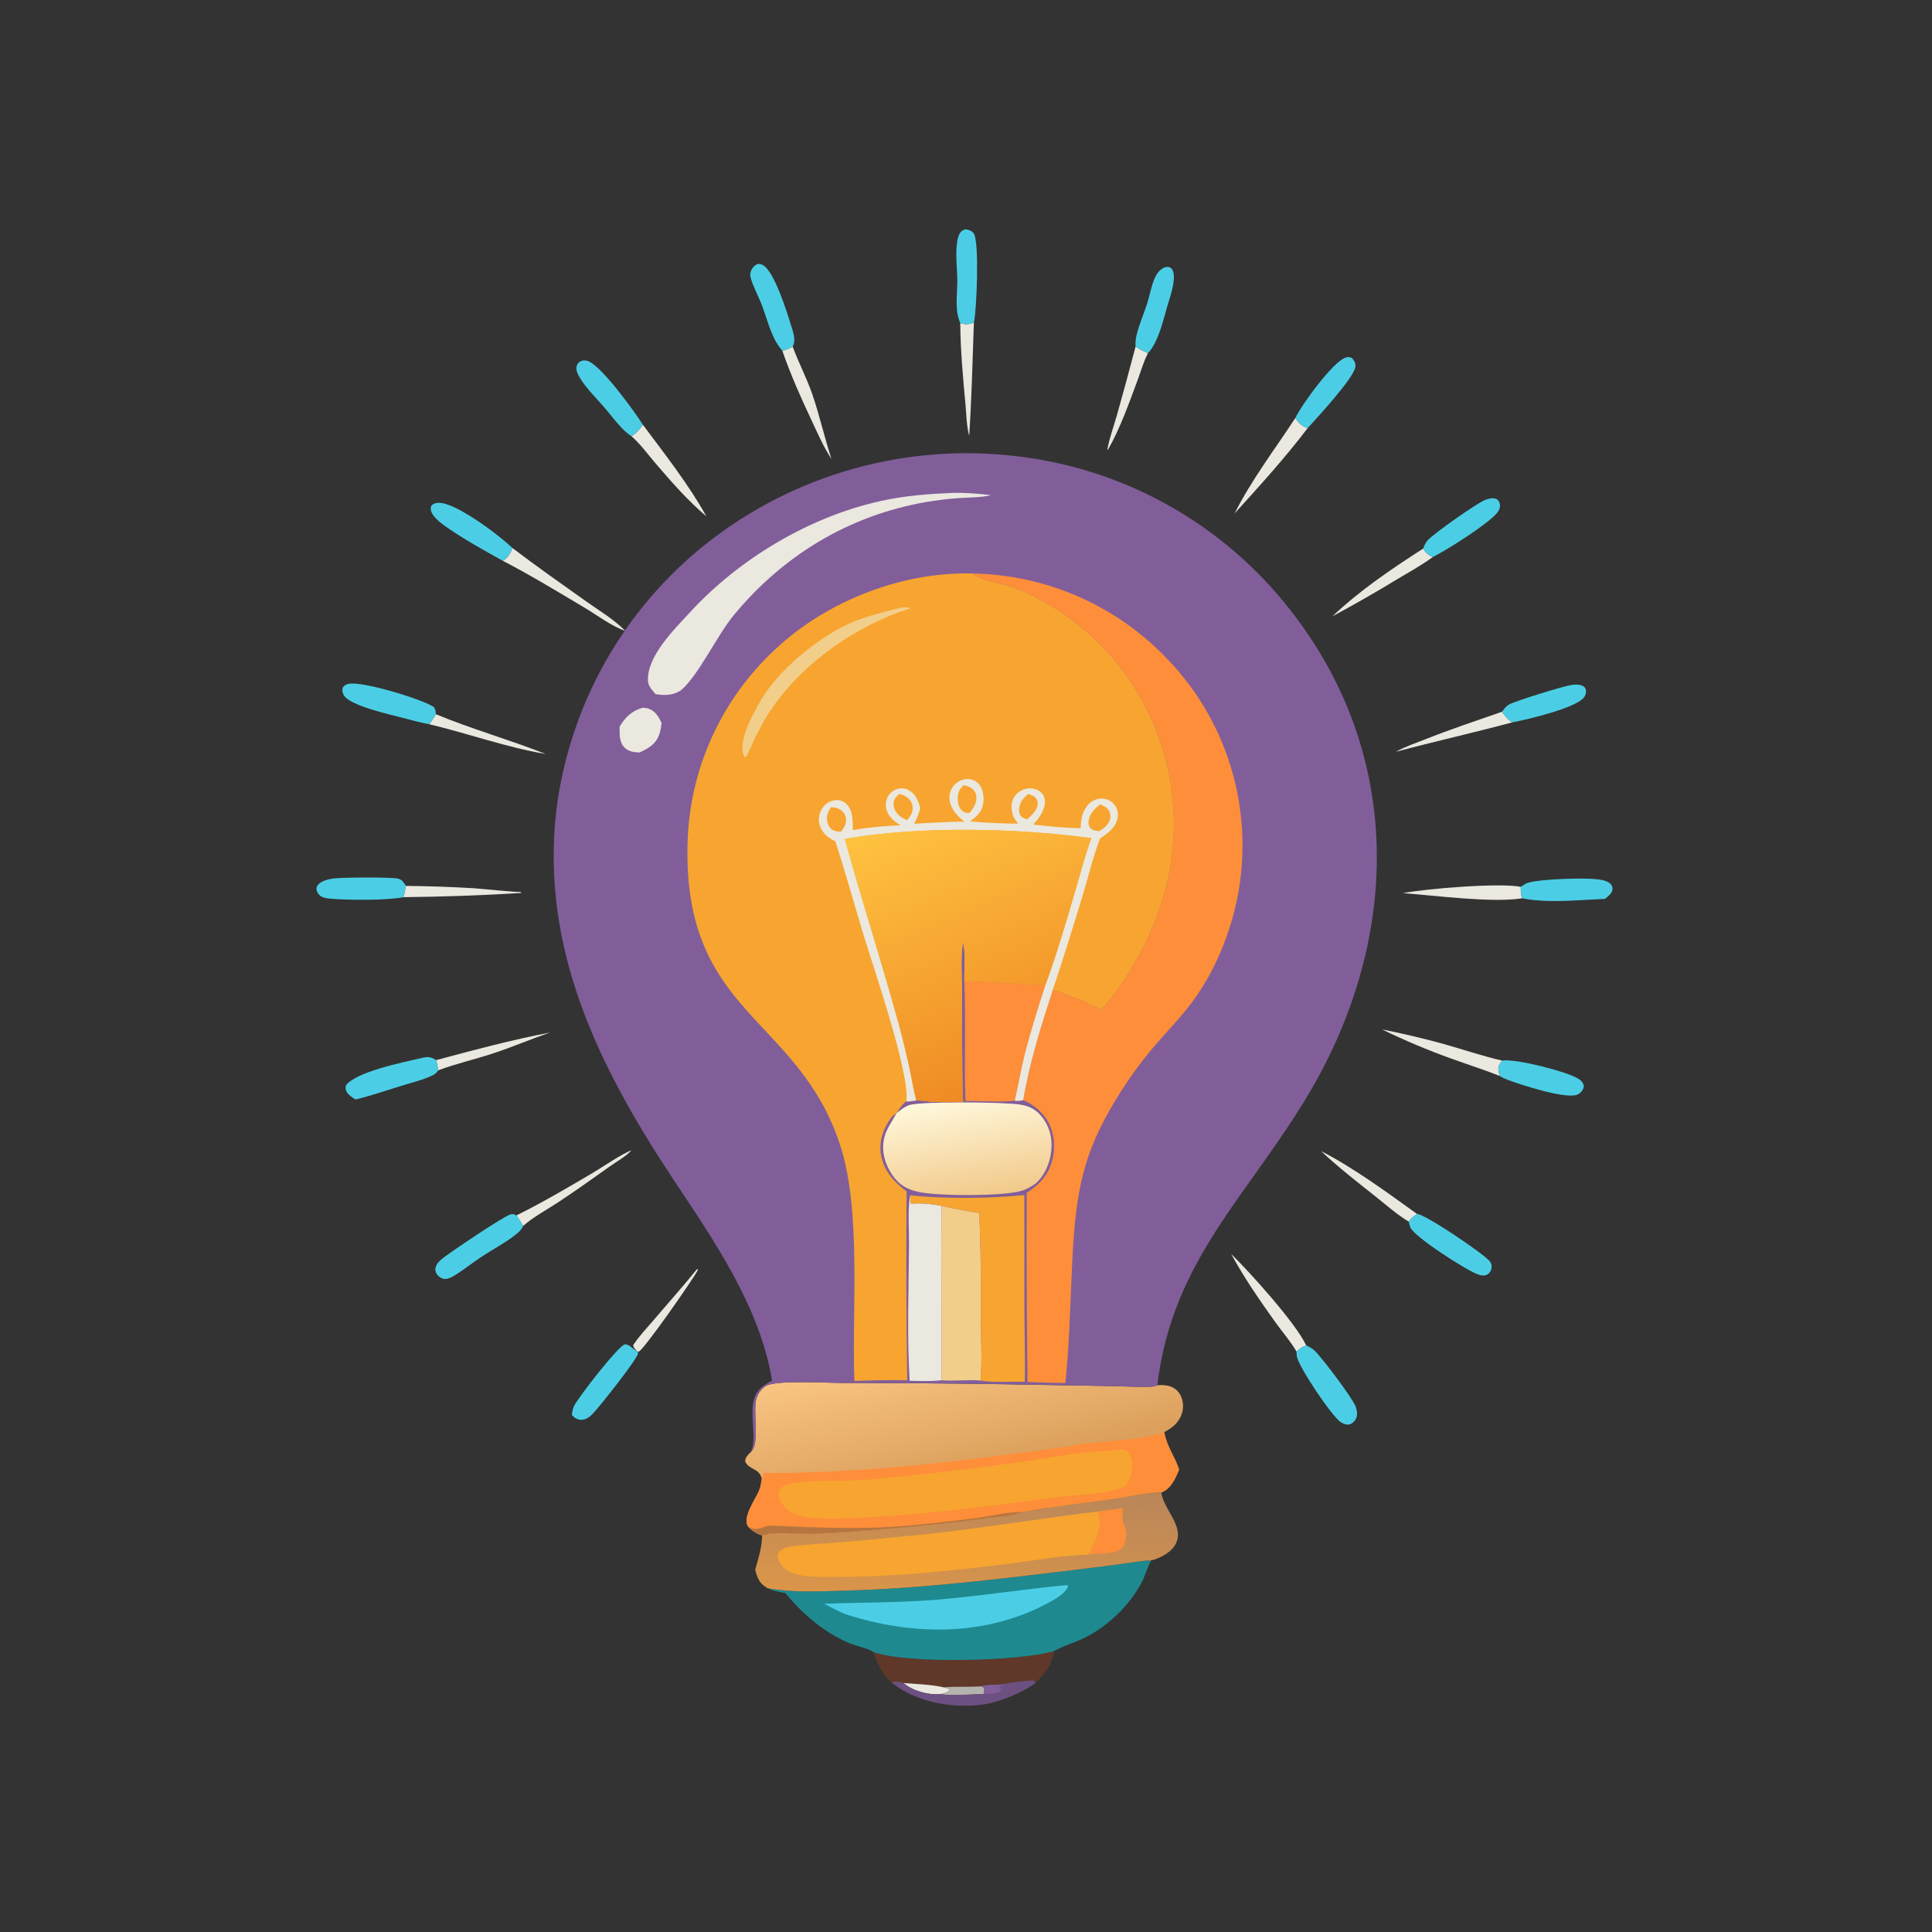 <?xml version="1.0" encoding="UTF-8"?> <svg xmlns="http://www.w3.org/2000/svg" xmlns:xlink="http://www.w3.org/1999/xlink" width="1024" height="1024"><rect width="100%" height="100%" fill="#333333" stroke="none"/><path fill="#EAE8DF" d="M369.437 672.662L369.972 672.97C367.688 677.644 341.523 715.006 338.673 716.295C338.306 716.461 338.21 716.41 337.831 716.384C336.944 715.334 335.757 714.397 335.582 713.021C338.601 708.289 342.719 704.053 346.356 699.776C354.032 690.748 361.972 681.859 369.437 672.662Z"></path><path fill="#EAE8DF" d="M230.984 378.533C249.996 386.438 270.04 392.039 289.225 399.634C268.377 396.121 247.983 388.724 227.447 383.835C228.893 382.182 229.919 380.439 230.984 378.533Z"></path><path fill="#EAE8DF" d="M231.227 561.873C251.246 556.469 271.156 551.185 291.531 547.251C281.501 550.706 271.699 554.899 261.621 558.226C251.931 561.425 241.806 563.731 232.27 567.286C231.884 565.492 231.572 563.676 231.227 561.873Z"></path><path fill="#EAE8DF" d="M273.668 644.235C287.622 637.275 300.921 629.495 314.336 621.554C319.255 618.642 329.895 611.332 334.673 609.727C331.615 613.07 326.65 615.764 322.941 618.41C314.046 624.754 305.185 631.064 296.066 637.086C289.898 641.159 282.745 644.95 277.228 649.801C276.21 647.772 275.038 646.042 273.668 644.235Z"></path><path fill="#EAE8DF" d="M215.13 469.547C227.055 469.654 239.181 470.065 251.085 470.782C254.783 471.004 274.303 473.049 275.897 472.731L276.351 473.325L276.449 473.249C255.648 474.622 234.592 475.272 213.745 475.521C214.478 473.665 214.736 471.504 215.13 469.547Z"></path><path fill="#EAE8DF" d="M601.877 183.687C604.062 185.163 606.023 186.161 608.468 187.117C606.174 191.525 604.69 196.799 602.946 201.473C598.403 213.652 593.725 227.085 587.235 238.368L586.92 238.246C588.05 232.003 590.398 225.719 592.124 219.586Q597.175 201.684 601.877 183.687Z"></path><path fill="#EAE8DF" d="M700.214 610.13C717.229 618.786 735.426 632.189 751.034 643.403C749.389 644.639 747.792 645.699 746.715 647.501C740.716 644.017 735.049 638.924 729.624 634.619C719.612 626.673 709.551 618.879 700.214 610.13Z"></path><path fill="#EAE8DF" d="M796.106 377.232C797.619 379.574 799.2 381.294 801.49 382.882C781.01 388.377 760.341 392.997 739.863 398.458C744.611 395.782 750.105 393.942 755.18 391.932C768.724 386.568 782.363 382.019 796.106 377.232Z"></path><path fill="#EAE8DF" d="M508.954 171.229C511.741 172.144 513.394 171.925 516.177 170.996C515.479 191.062 515.004 210.959 513.698 231.002C512.263 225.77 512.219 219.753 511.718 214.341C510.389 200.01 509.075 185.633 508.954 171.229Z"></path><path fill="#EAE8DF" d="M706.201 326.663C720.79 312.873 737.443 301.599 754.291 290.778C755.769 293.048 756.931 294.149 759.372 295.277C753.321 299.679 746.612 303.382 740.184 307.213Q723.455 317.397 706.201 326.663Z"></path><path fill="#EAE8DF" d="M414.657 185.889C416.749 185.494 418.291 184.756 420.138 183.715C423.22 192.167 427.493 200.188 430.443 208.69C434.395 220.077 436.943 231.823 440.685 243.231C436.576 237.02 433.477 229.899 430.316 223.171C424.607 211.023 419.011 198.597 414.657 185.889Z"></path><path fill="#EAE8DF" d="M654.373 272.133C663.25 254.389 675.763 238.067 686.591 221.488C688.424 224.453 689.84 225.619 693.041 226.985C681.047 242.751 667.668 257.469 654.373 272.133Z"></path><path fill="#EAE8DF" d="M652.539 664.614C662.329 674.175 686.785 701.218 692.279 713.062C690.175 713.83 688.824 714.88 687.191 716.39C684.058 710.931 679.651 705.959 675.984 700.832C667.611 689.124 659.421 677.273 652.539 664.614Z"></path><path fill="#EAE8DF" d="M340.738 225.119C352.313 240.683 364.993 256.71 374.4 273.678C364.473 265.29 355.8 255.307 347.354 245.472C343.307 240.759 339.428 235.333 334.749 231.259C337.289 229.465 338.953 227.621 340.738 225.119Z"></path><path fill="#EAE8DF" d="M743.581 473.388C755.545 471.011 794.939 467.782 806.024 470.045C805.986 472.245 806.08 474.025 806.737 476.133C790.771 478.65 760.745 474.634 743.581 473.388Z"></path><path fill="#EAE8DF" d="M271.585 290.44C284.311 300.151 297.508 309.377 310.553 318.66C317.46 323.575 325.49 328.317 331.395 334.378C324.125 331.912 316.6 326.117 309.974 322.177C295.665 313.667 281.314 304.903 266.528 297.26C269.388 295.348 270.326 293.62 271.585 290.44Z"></path><path fill="#EAE8DF" d="M794.9 570.305C786.511 566.915 777.726 564.185 769.213 561.081Q750.433 554.347 732.499 545.606Q748.89 548.872 765.01 553.282C775.393 556.219 785.732 559.756 796.251 562.149C794.917 563.826 793.916 565.087 794.224 567.361C794.36 568.36 794.626 569.336 794.9 570.305Z"></path><path fill="#4BCEE5" d="M686.591 221.488C689.725 214.785 706.434 191.672 713.284 189.492C714.631 189.063 715.301 189.244 716.579 189.741C717.746 191.098 718.533 192.361 718.399 194.25C717.991 200.019 697.444 222.08 693.041 226.985C689.84 225.619 688.424 224.453 686.591 221.488Z"></path><path fill="#4BCEE5" d="M796.106 377.232C797.244 375.665 798.294 374.192 800.056 373.289C803.785 371.38 828.442 363.666 833.053 363.038C835.181 362.748 837.887 362.627 839.656 364.057C840.205 364.501 840.492 365.138 840.576 365.841C840.763 367.414 840.184 368.986 839.105 370.119C833.902 375.578 809.58 381.36 801.49 382.882C799.2 381.294 797.619 379.574 796.106 377.232Z"></path><path fill="#4BCEE5" d="M754.291 290.778C754.951 289.14 755.589 287.522 756.823 286.222C760.345 282.513 782.405 266.894 787.175 264.973C788.851 264.298 791.594 263.563 793.282 264.571C794.35 265.209 794.801 266.241 794.979 267.423C795.245 269.195 794.423 270.756 793.308 272.061C788.197 278.044 766.874 291.543 759.372 295.277C756.931 294.149 755.769 293.048 754.291 290.778Z"></path><path fill="#4BCEE5" d="M601.877 183.687C601.754 181.688 601.888 179.885 602.333 177.937C603.683 172.04 606.218 166.498 608.061 160.755C609.352 156.733 610 152.434 611.578 148.513C612.268 146.801 613.091 145.111 614.358 143.746C615.296 142.736 616.931 141.579 618.361 141.502C619.478 141.442 620.38 141.592 621.086 142.536C624.038 146.484 620.269 157.066 618.963 161.405C616.649 169.09 614.07 181.357 608.468 187.117C606.023 186.161 604.062 185.163 601.877 183.687Z"></path><path fill="#4BCEE5" d="M213.745 475.521C205.556 477.292 183.282 477.148 174.682 476.279C172.395 476.048 170.078 475.614 168.639 473.63C167.824 472.505 167.637 471.517 167.821 470.153C168.366 469.17 168.8 468.514 169.753 467.883C171.754 466.555 174.21 465.966 176.556 465.628C180.822 465.014 208.007 464.78 211.185 465.742C213.242 466.364 214.075 467.836 215.13 469.547C214.736 471.504 214.478 473.665 213.745 475.521Z"></path><path fill="#4BCEE5" d="M414.657 185.889Q413.623 184.656 412.693 183.343C408.137 176.801 406.35 167.975 403.382 160.629C401.631 156.296 399.155 151.809 397.904 147.331C397.62 146.312 397.556 145.407 397.805 144.36C398.191 142.733 399.572 140.84 401.085 140.137C402.126 139.653 403.23 139.927 404.214 140.427C410.342 143.545 417.02 165.187 419.13 172.014C420.267 175.694 422.064 180.089 420.138 183.715C418.291 184.756 416.749 185.494 414.657 185.889Z"></path><path fill="#4BCEE5" d="M508.954 171.229C508.66 170.488 508.372 169.759 508.139 168.996C506.097 162.326 507.554 154.624 507.381 147.728C507.246 142.318 506.618 136.814 506.982 131.408C507.148 128.947 507.442 125.828 508.696 123.692C509.436 122.431 510.365 121.933 511.746 121.535C513.348 121.762 515.112 122.286 516.114 123.68C519.147 127.9 517.667 165.014 516.177 170.996C513.394 171.925 511.741 172.144 508.954 171.229Z"></path><path fill="#4BCEE5" d="M266.528 297.26C256.627 291.752 246.595 286.193 237.247 279.775C234.295 277.748 228.474 273.66 228.328 269.76C228.299 268.978 228.329 268.378 228.88 267.803C229.859 266.781 231.166 266.54 232.526 266.504C241.594 266.263 264.809 283.879 271.585 290.44C270.326 293.62 269.388 295.348 266.528 297.26Z"></path><path fill="#4BCEE5" d="M806.024 470.045C807.296 469.183 808.636 468.232 810.129 467.805C816.946 465.859 841.941 464.899 849.018 466.399C850.676 466.751 852.847 467.426 853.926 468.839C854.653 469.789 854.813 470.824 854.534 471.98C854.099 473.784 852.065 475.249 850.72 476.438C836.22 476.975 821.095 478.861 806.737 476.133C806.08 474.025 805.986 472.245 806.024 470.045Z"></path><path fill="#4BCEE5" d="M796.251 562.149C802.553 560.823 831.016 568.051 836.607 571.793C838.243 572.887 839.145 573.841 839.493 575.852C839.059 577.707 838.175 578.937 836.516 579.939C831.123 583.2 805.663 574.813 799.264 572.398C797.779 571.838 796.221 571.19 794.9 570.305C794.626 569.336 794.36 568.36 794.224 567.361C793.916 565.087 794.917 563.826 796.251 562.149Z"></path><path fill="#4BCEE5" d="M334.749 231.259C332.853 230.024 331.146 228.51 329.585 226.88C326.109 223.253 323.091 219.157 319.798 215.362C315.857 210.82 311.322 206.413 308.055 201.358C306.874 199.531 305.266 197.01 305.523 194.725C305.656 193.539 306.201 192.425 307.225 191.762C308.347 191.036 309.729 190.903 311.012 191.173C317.977 192.635 336.517 218.385 340.738 225.119C338.953 227.621 337.289 229.465 334.749 231.259Z"></path><path fill="#4BCEE5" d="M303.111 749.989C303.256 748.326 303.516 746.834 304.227 745.314C306.437 740.587 327.709 713.393 331.083 712.576C332.166 712.314 333.525 713.175 334.326 713.826C335.458 714.746 336.627 715.562 337.831 716.384L338.262 717.079C338.148 719.935 318.286 744.891 314.886 748.538C313.012 750.547 310.953 752.588 308.008 752.528C305.874 752.484 304.511 751.479 303.111 749.989Z"></path><path fill="#4BCEE5" d="M751.034 643.403C755.656 643.661 786.014 664.29 789.531 668.408C790.415 669.444 790.713 670.651 790.551 672.005C790.394 673.323 789.685 674.634 788.56 675.376C786.946 676.441 784.957 676.041 783.261 675.446C777.35 673.37 749.766 655.732 747.524 650.582C747.099 649.604 746.88 648.549 746.715 647.501C747.792 645.699 749.389 644.639 751.034 643.403Z"></path><path fill="#4BCEE5" d="M227.447 383.835C222.601 382.963 217.763 381.608 213 380.363C206.722 378.722 185.125 373.928 182.235 368.48C181.515 367.122 181.215 365.906 181.647 364.405C182.596 363.176 183.41 362.733 184.905 362.432C192.069 360.991 223.169 370.371 229.853 374.647C230.886 375.992 230.908 376.918 230.984 378.533C229.919 380.439 228.893 382.182 227.447 383.835Z"></path><path fill="#4BCEE5" d="M188.387 582.776C186.88 581.731 185.069 580.644 184.006 579.119C183.107 577.829 183.088 576.831 183.329 575.333C188.573 568.064 213.49 563.112 222.173 561.049C226.063 560.125 227.646 559.673 231.227 561.873C231.572 563.676 231.884 565.492 232.27 567.286C231.376 568.759 230.344 569.449 228.79 570.186C224.002 572.461 218.43 573.732 213.35 575.31C205.082 577.878 196.79 580.709 188.387 582.776Z"></path><path fill="#4BCEE5" d="M687.191 716.39C688.824 714.88 690.175 713.83 692.279 713.062C693.851 713.842 695.502 714.635 696.779 715.864C700.73 719.666 716.9 741.053 718.521 745.498C719.291 747.61 719.704 750.13 718.554 752.192C717.889 753.385 716.771 754.488 715.453 754.906C713.667 755.473 711.827 754.582 710.385 753.586C705.71 750.358 688.095 724.241 687.329 718.745C687.22 717.959 687.208 717.182 687.191 716.39Z"></path><path fill="#4BCEE5" d="M277.228 649.801C276.585 651.782 274.398 653.538 272.799 654.782C267.528 658.883 261.299 662.138 255.693 665.8C251.222 668.72 247.056 672.089 242.568 674.976C240.431 676.35 237.253 678.536 234.674 677.698C233.172 677.21 231.47 675.742 230.994 674.195C230.566 672.8 230.724 671.776 231.37 670.488C232.113 669.007 233.613 667.749 234.887 666.743C239.052 663.452 266.632 644.829 270.554 643.654C271.919 643.245 272.464 643.593 273.668 644.235C275.038 646.042 276.21 647.772 277.228 649.801Z"></path><path fill="#5F3829" d="M463.005 875.618C480.395 882 540.17 880.633 558.826 875.07C557.462 882.166 554.232 886.906 549.056 891.761C542.028 897.189 528.966 902.525 520.07 903.537C503.785 905.39 485.517 902.183 472.507 891.689C467.341 887.139 464.997 882.035 463.005 875.618Z"></path><path fill="#EAE8DF" d="M478.876 892.026C485.807 892.643 493.345 892.742 500.104 894.324L500.723 894.49C501.369 894.657 502.002 894.788 502.658 894.903C502.917 895.261 503.184 895.616 503.402 896.001C501.849 897.138 500.101 897.474 498.268 897.956C491.775 898.387 483.82 896.259 478.876 892.026Z"></path><path fill="#B4B3AE" d="M500.104 894.324C506.775 893.728 513.46 894.303 520.11 893.786C520.68 894.041 521.352 894.109 521.561 894.758C521.887 895.768 521.526 896.909 521.325 897.922C513.534 897.953 506.07 898.957 498.268 897.956C500.101 897.474 501.849 897.138 503.402 896.001C503.184 895.616 502.917 895.261 502.658 894.903C502.002 894.788 501.369 894.657 500.723 894.49L500.104 894.324Z"></path><path fill="#6D5082" d="M529.981 892.84C535.147 891.946 540.788 891.204 546.015 890.714C547.554 890.57 547.888 890.77 549.056 891.761C542.028 897.189 528.966 902.525 520.07 903.537C503.785 905.39 485.517 902.183 472.507 891.689C474.873 890.943 476.559 891.29 478.876 892.026C483.82 896.259 491.775 898.387 498.268 897.956C506.07 898.957 513.534 897.953 521.325 897.922C521.526 896.909 521.887 895.768 521.561 894.758C521.352 894.109 520.68 894.041 520.11 893.786C522.843 892.875 527.045 893.058 529.981 892.84Z"></path><path fill="#815E9A" d="M520.11 893.786C522.843 892.875 527.045 893.058 529.981 892.84L532.542 893.362L529.352 893.563C529.469 893.68 529.591 893.793 529.703 893.915C530.159 894.408 530.388 894.854 530.672 895.452C529.904 896.678 528.957 897.021 527.557 897.326C525.52 897.77 523.402 897.828 521.325 897.922C521.526 896.909 521.887 895.768 521.561 894.758C521.352 894.109 520.68 894.041 520.11 893.786Z"></path><path fill="#1E8A90" d="M406.865 841.803C420.464 844.218 434.038 843.44 447.763 843.072C489.556 841.951 530.682 836.782 572.13 831.773Q584.056 830.347 595.955 828.71C600.597 828.086 605.402 827.174 610.082 827.071L609.641 827.969C607.862 831.629 606.79 835.605 604.854 839.201C598.305 851.363 586.768 862.24 574.372 868.317C569.346 870.782 563.616 872.204 558.826 875.07C540.17 880.633 480.395 882 463.005 875.618C459.567 873.459 454.217 872.588 450.358 870.979C436.852 865.35 425.437 855.48 416.206 844.324C412.979 843.817 409.839 843.202 406.865 841.803Z"></path><path fill="#4BCEE5" d="M564.35 840.25C564.973 840.142 565.43 840.237 566.05 840.327L566.052 841.171C563.882 845.382 557.458 848.637 553.357 850.734C520.505 867.539 482.7 866.736 448.239 855.592C444.33 853.969 440.619 852.028 436.874 850.066C456.222 849.227 475.704 849.54 495.015 848.001C518.196 846.153 541.203 842.441 564.35 840.25Z"></path><defs><linearGradient id="gradient_0" gradientUnits="userSpaceOnUse" x1="510.104" y1="850.763" x2="516.43" y2="782.463"><stop offset="0" stop-color="#DA9549"></stop><stop offset="1" stop-color="#B9865A"></stop></linearGradient></defs><path fill="url(#gradient_0)" d="M541.715 801.441C557.808 798.5 573.98 796.797 590.162 794.502C598.383 793.336 607.252 790.994 615.533 790.978L615.65 791.697C617.231 800.998 629.084 810.136 622.203 819.816C619.722 823.307 614.211 826.141 610.082 827.071C605.402 827.174 600.597 828.086 595.955 828.71Q584.056 830.347 572.13 831.773C530.682 836.782 489.556 841.951 447.763 843.072C434.038 843.44 420.464 844.218 406.865 841.803C406.723 841.721 406.58 841.64 406.439 841.556C402.372 839.129 401.337 836.252 400.259 831.893C402.054 825.794 403.786 820.17 403.984 813.771C410.978 811.497 424.02 813.297 431.859 812.935Q477.478 810.573 522.77 804.629C528.685 803.824 536.188 803.625 541.715 801.441Z"></path><path fill="#FE8E39" d="M581.969 801.118Q588.482 800.163 595.02 799.405C594.964 802.23 594.614 805.221 595.652 807.891C596.724 810.65 597.604 812.113 596.678 815.06C596.483 815.682 596.432 816.224 596.36 816.866C596.188 818.415 595.709 819.626 594.5 820.663C590.519 824.076 581.731 823.17 576.664 823.97C577.683 822.423 578.565 820.676 579.397 819.02C582.256 813.327 584.089 807.389 581.969 801.118Z"></path><path fill="#F7A530" d="M576.664 823.97C561.464 824.498 546.536 827.381 531.464 829.224C502.273 832.793 472.782 835.876 443.349 835.745C435.471 835.71 423.021 836.615 416.372 831.78C413.982 830.043 412.582 827.694 412.07 824.812C412.312 823.797 412.486 823.158 413.184 822.344C414.715 820.557 417.943 819.886 420.159 819.586C429.107 818.371 438.214 818.059 447.214 817.331Q469.212 815.358 491.184 813.113C521.537 809.798 551.662 804.776 581.969 801.118C584.089 807.389 582.256 813.327 579.397 819.02C578.565 820.676 577.683 822.423 576.664 823.97Z"></path><defs><linearGradient id="gradient_1" gradientUnits="userSpaceOnUse" x1="515.351" y1="779.557" x2="500.703" y2="713.71"><stop offset="0" stop-color="#DC9F5C"></stop><stop offset="1" stop-color="#F9C482"></stop></linearGradient></defs><path fill="url(#gradient_1)" d="M397.829 769.746C403.095 765.241 398.752 748.164 400.953 741.098C401.828 738.288 404.291 734.911 407.215 734.001C415.104 731.545 437.433 732.961 446.85 732.984Q489.756 733.025 532.656 733.674L587.752 734.631C594.708 734.722 601.733 735.173 608.683 735.026C610.387 734.99 611.867 734.978 613.417 734.183C617.325 733.998 620.858 734.158 623.85 737.019C626.076 739.148 627.014 742.307 627.032 745.323C627.056 749.212 625.212 752.821 622.399 755.446C620.84 756.902 618.952 758.033 617.091 759.058C618.295 766.539 622.673 771.908 624.968 778.894C623.18 783.146 620.885 788.595 616.402 790.642C616.119 790.771 615.823 790.866 615.533 790.978C607.252 790.994 598.383 793.336 590.162 794.502C573.98 796.797 557.808 798.5 541.715 801.441C536.188 803.625 528.685 803.824 522.77 804.629Q477.478 810.573 431.859 812.935C424.02 813.297 410.978 811.497 403.984 813.771C401.182 813.033 398.55 811.262 396.569 809.195C393.183 804.536 400.279 794.835 402.227 790.311C403.13 788.215 403.46 786.003 403.761 783.76C402.456 777.955 397.011 779.275 394.932 774.551C395.137 772.273 396.242 771.27 397.829 769.746Z"></path><path fill="#FE8E39" d="M617.091 759.058C618.295 766.539 622.673 771.908 624.968 778.894C623.18 783.146 620.885 788.595 616.402 790.642C616.119 790.771 615.823 790.866 615.533 790.978C607.252 790.994 598.383 793.336 590.162 794.502C573.98 796.797 557.808 798.5 541.715 801.441C536.188 803.625 528.685 803.824 522.77 804.629Q477.478 810.573 431.859 812.935C424.02 813.297 410.978 811.497 403.984 813.771C401.182 813.033 398.55 811.262 396.569 809.195C393.183 804.536 400.279 794.835 402.227 790.311C403.13 788.215 403.46 786.003 403.761 783.76C404.252 782.996 404.507 782.15 404.761 781.282C404.814 781.097 404.864 780.911 404.916 780.726C446.9 780.926 488.67 776.847 530.268 771.438L565.676 766.774C567.847 766.481 569.912 765.746 572.08 765.473C583.542 764.026 607.484 763.16 617.091 759.058Z"></path><path fill="#B67540" d="M396.569 809.195C402.595 812.331 403.611 808.343 409.44 808.609C434.834 809.766 459.975 810.847 485.32 808.251C496.296 807.127 507.353 805.992 518.28 804.474C526.037 803.396 533.856 801.317 541.715 801.441C536.188 803.625 528.685 803.824 522.77 804.629Q477.478 810.573 431.859 812.935C424.02 813.297 410.978 811.497 403.984 813.771C401.182 813.033 398.55 811.262 396.569 809.195Z"></path><path fill="#F7A530" d="M589.278 768.807C591.715 768.456 594.587 767.767 596.853 768.976C598.447 769.826 599.451 771.657 599.795 773.371C600.701 777.885 599.204 783.929 596.55 787.638C587.991 791.904 573.028 791.924 563.347 793.173C524.578 798.178 484.008 803.675 444.964 804.859C437.974 805.07 430.985 804.884 424.119 803.474C422.926 803.137 421.801 802.762 420.681 802.224C417.413 800.656 413.874 797.199 412.812 793.663C412.386 792.245 412.457 790.845 413.305 789.597C414.949 787.176 418.42 786.355 421.134 785.985C431.641 784.551 442.716 784.96 453.304 784.618C460.956 784.372 468.538 783.497 476.149 782.713Q508.394 779.47 540.488 774.972C551.83 773.387 563.173 771.246 574.532 769.882C579.413 769.296 584.376 769.293 589.278 768.807Z"></path><path fill="#815E9A" d="M409.223 731.774C402.701 692.374 378.433 657.582 356.78 624.934C317.349 565.484 286.37 502.641 294.874 429.388Q295.197 426.804 295.583 424.229Q295.969 421.654 296.417 419.089Q296.865 416.524 297.376 413.971Q297.886 411.418 298.459 408.878Q299.031 406.337 299.665 403.812Q300.299 401.286 300.995 398.777Q301.69 396.268 302.446 393.776Q303.202 391.285 304.019 388.812Q304.836 386.34 305.712 383.888Q306.588 381.436 307.524 379.006Q308.46 376.576 309.455 374.17Q310.449 371.763 311.502 369.382Q312.555 367.001 313.666 364.645Q314.776 362.29 315.944 359.963Q317.111 357.635 318.335 355.337Q319.558 353.039 320.838 350.771Q322.117 348.503 323.451 346.267Q324.785 344.031 326.173 341.828Q327.561 339.625 329.002 337.456Q330.443 335.287 331.937 333.154Q333.431 331.021 334.976 328.926Q336.52 326.83 338.116 324.772Q339.711 322.714 341.357 320.696Q343.002 318.677 344.695 316.7Q346.389 314.722 348.13 312.786Q349.871 310.85 351.659 308.957Q353.447 307.064 355.281 305.215Q357.114 303.366 358.992 301.562Q360.869 299.758 362.791 298.001Q364.712 296.243 366.675 294.533Q368.638 292.822 370.643 291.16Q372.647 289.498 374.691 287.885Q376.853 286.182 379.056 284.534Q381.26 282.885 383.503 281.292Q385.747 279.698 388.029 278.161Q390.311 276.623 392.631 275.143Q394.951 273.662 397.306 272.24Q399.662 270.817 402.052 269.453Q404.442 268.089 406.865 266.784Q409.288 265.48 411.742 264.236Q414.197 262.992 416.682 261.809Q419.166 260.626 421.679 259.504Q424.192 258.383 426.733 257.325Q429.273 256.266 431.838 255.271Q434.404 254.275 436.993 253.343Q439.582 252.412 442.194 251.544Q444.805 250.677 447.438 249.875Q450.07 249.072 452.721 248.335Q455.373 247.598 458.041 246.927Q460.71 246.255 463.395 245.65Q466.079 245.045 468.778 244.507Q471.476 243.968 474.188 243.497Q476.899 243.025 479.621 242.621Q482.343 242.217 485.074 241.88Q487.805 241.543 490.544 241.274Q493.282 241.005 496.027 240.804Q498.771 240.602 501.52 240.469Q504.269 240.336 507.02 240.27Q509.771 240.205 512.523 240.208Q515.275 240.211 518.026 240.282Q520.776 240.353 523.525 240.491Q526.273 240.63 529.017 240.837Q531.761 241.044 534.499 241.319Q537.238 241.594 539.968 241.936Q542.6 242.254 545.223 242.637Q547.846 243.02 550.459 243.468Q553.072 243.916 555.673 244.427Q558.274 244.939 560.861 245.515Q563.449 246.091 566.022 246.73Q568.594 247.369 571.15 248.072Q573.707 248.774 576.245 249.54Q578.783 250.305 581.301 251.132Q583.82 251.96 586.317 252.849Q588.814 253.739 591.289 254.69Q593.763 255.64 596.214 256.652Q598.664 257.663 601.089 258.734Q603.514 259.806 605.911 260.937Q608.309 262.067 610.678 263.257Q613.047 264.447 615.386 265.694Q617.725 266.942 620.032 268.246Q622.34 269.551 624.615 270.913Q626.889 272.274 629.13 273.691Q631.37 275.108 633.575 276.579Q635.78 278.051 637.948 279.577Q640.116 281.102 642.246 282.681Q644.375 284.259 646.465 285.89Q648.556 287.52 650.605 289.202Q652.654 290.883 654.661 292.615Q656.669 294.346 658.633 296.127Q660.597 297.907 662.516 299.736Q664.436 301.564 666.31 303.439Q668.184 305.314 670.011 307.235Q671.838 309.155 673.617 311.12Q675.397 313.086 677.127 315.094Q678.857 317.102 680.537 319.153Q682.218 321.203 683.847 323.294C743.868 399.645 742.515 496.464 694.393 578.493C662.355 633.104 621.324 667.449 613.417 734.183C611.867 734.978 610.387 734.99 608.683 735.026C601.733 735.173 594.708 734.722 587.752 734.631L532.656 733.674Q489.756 733.025 446.85 732.984C437.433 732.961 415.104 731.545 407.215 734.001C404.291 734.911 401.828 738.288 400.953 741.098C398.752 748.164 403.095 765.241 397.829 769.746C401.457 762.9 397.135 750.041 399.695 741.527C401.237 736.396 404.737 734.104 409.223 731.774Z"></path><path fill="#EAE8DF" d="M340.676 375.089C341.789 375.176 342.826 375.271 343.884 375.653C347.463 376.945 349.112 379.99 350.69 383.22C350.361 385.367 350.067 387.576 349.303 389.619C347.449 394.58 343.488 396.748 338.95 398.833C336.045 398.747 332.977 398.313 330.875 396.084C328.118 393.16 328.404 388.846 328.417 385.131C331.402 380.063 334.947 376.719 340.676 375.089Z"></path><path fill="#EAE8DF" d="M482.518 633.504L482.513 637.534L482.962 637.947C488.499 637.586 493.651 638.072 499.097 639.121C498.661 669.917 499.295 700.747 499.012 731.555C493.521 732.239 487.658 731.934 482.121 731.838C480.696 707.959 481.612 683.675 481.804 659.752C481.857 653.16 480.962 638.928 482.518 633.504Z"></path><path fill="#F2CE8B" d="M499.097 639.121C505.691 640.695 512.296 641.855 518.985 642.941C519.996 661.883 519.837 680.771 519.881 699.73C519.905 710.259 520.631 721.256 519.702 731.73C512.853 731.073 505.94 732.175 499.012 731.555C499.295 700.747 498.661 669.917 499.097 639.121Z"></path><path fill="#FE8E39" d="M511.108 520.065C525.493 520.34 539.659 521.62 554.001 522.322C550.03 534.73 546.019 547.205 542.891 559.853C540.961 567.661 539.676 575.588 537.849 583.407C529.062 584.309 520.517 583.5 511.722 583.533C510.93 562.403 511.969 541.198 511.108 520.065Z"></path><path fill="#F7A530" d="M482.518 633.504C499.202 635.513 526.164 635.213 542.921 633.405L542.951 695.505C543.016 707.778 543.385 720.104 543.172 732.372C536.464 732.133 525.786 732.885 519.702 731.73C520.631 721.256 519.905 710.259 519.881 699.73C519.837 680.771 519.996 661.883 518.985 642.941C512.296 641.855 505.691 640.695 499.097 639.121C493.651 638.072 488.499 637.586 482.962 637.947L482.513 637.534L482.518 633.504Z"></path><path fill="#EAE8DF" d="M504.979 261.232C511.837 261.078 518.491 261.622 525.285 262.448C519.762 263.762 513.9 263.607 508.253 263.986Q499.451 264.632 490.752 266.117C450.029 273.181 415.111 294.316 388.904 326.064C379.961 336.899 370.169 358.063 361.046 365.735L360.538 366.153C356.066 368.665 352.387 368.656 347.479 367.922C345.781 365.866 343.628 363.811 343.463 361.015C342.691 347.923 357.264 333.736 365.433 324.821C391.723 296.128 429.149 273.749 467.272 265.44C479.859 262.697 492.123 261.783 504.979 261.232Z"></path><defs><linearGradient id="gradient_2" gradientUnits="userSpaceOnUse" x1="517.016" y1="634.407" x2="508.254" y2="581.716"><stop offset="0" stop-color="#F2CA8B"></stop><stop offset="1" stop-color="#FFF8DC"></stop></linearGradient></defs><path fill="url(#gradient_2)" d="M475.143 590.018C477.424 588.312 479.798 586.184 482.624 585.529C490.347 583.737 531.673 584.069 540.603 585.435C545.884 586.243 549.524 588.285 552.731 592.634C556.948 598.352 558.118 605.155 556.905 612.047C555.891 617.809 553.286 623.339 548.918 627.308C546.164 629.17 543.795 630.591 540.523 631.411C530.257 633.983 498.602 634.024 487.485 631.878C481.051 630.637 476.524 628.109 472.824 622.602C469.176 617.172 467.231 610.672 468.445 604.137C469.475 598.595 472.634 594.813 475.143 590.018Z"></path><path fill="#FE8E39" d="M515.402 303.974Q517.205 304.002 519.006 304.075Q520.808 304.148 522.607 304.265Q524.406 304.382 526.202 304.544Q527.998 304.706 529.789 304.912Q531.58 305.118 533.366 305.369Q535.151 305.619 536.93 305.914Q538.709 306.208 540.48 306.547Q542.251 306.886 544.013 307.268Q545.775 307.65 547.527 308.076Q549.279 308.502 551.02 308.971Q552.761 309.44 554.49 309.952Q556.219 310.464 557.934 311.019Q559.65 311.573 561.351 312.17Q563.053 312.767 564.739 313.406Q566.425 314.045 568.095 314.726Q569.764 315.406 571.417 316.128Q573.069 316.849 574.703 317.611Q576.337 318.374 577.952 319.176Q579.566 319.979 581.161 320.821Q582.755 321.663 584.328 322.544Q585.901 323.426 587.451 324.346Q589.002 325.266 590.529 326.224Q592.057 327.182 593.56 328.178Q595.063 329.174 596.541 330.206Q598.019 331.239 599.471 332.308Q600.923 333.377 602.348 334.481Q603.774 335.586 605.171 336.725Q606.568 337.865 607.937 339.038Q609.306 340.212 610.645 341.419Q611.984 342.627 613.293 343.867Q614.602 345.107 615.88 346.379Q617.158 347.651 618.404 348.954Q619.629 350.217 620.822 351.511Q622.016 352.804 623.177 354.126Q624.338 355.448 625.465 356.799Q626.593 358.15 627.687 359.528Q628.782 360.906 629.841 362.311Q630.901 363.716 631.926 365.146Q632.95 366.577 633.939 368.032Q634.928 369.487 635.881 370.967Q636.834 372.446 637.75 373.949Q638.665 375.451 639.544 376.976Q640.422 378.501 641.263 380.047Q642.103 381.593 642.905 383.159Q643.707 384.726 644.47 386.311Q645.233 387.897 645.956 389.501Q646.68 391.105 647.364 392.726Q648.047 394.348 648.691 395.986Q649.334 397.624 649.937 399.277Q650.539 400.93 651.101 402.598Q651.662 404.265 652.182 405.946Q652.703 407.627 653.181 409.321Q653.659 411.014 654.096 412.719Q654.532 414.424 654.926 416.138Q655.321 417.853 655.672 419.578Q656.024 421.302 656.333 423.034Q656.641 424.766 656.907 426.506Q657.173 428.245 657.396 429.991Q657.619 431.736 657.799 433.487Q657.978 435.237 658.114 436.992Q658.251 438.746 658.344 440.503Q658.436 442.26 658.486 444.019Q658.535 445.778 658.541 447.538Q658.547 449.298 658.509 451.057C658.112 478.565 648.631 508.23 632.32 530.507C625.809 539.401 618.007 547.136 610.931 555.548C598.079 570.827 584.384 592.041 577.578 610.868C569.877 632.172 568.942 654.572 567.942 676.954C567.113 695.527 566.618 714.58 564.646 733.057Q554.631 732.885 544.622 732.501Q543.997 682.375 544.174 632.247C551.205 627.609 556.049 622.581 557.949 614.047C559.567 606.777 558.531 598.79 554.266 592.58C551.477 588.52 546.906 584.962 542.316 583.094C545.704 562.891 551.735 544.052 558.017 524.596C566.878 527.697 575.248 530.718 583.568 535.166C587.671 531.004 591.135 526.328 594.423 521.509C616.939 488.513 627.358 450.455 619.659 410.739Q619.286 408.805 618.857 406.883Q618.428 404.961 617.943 403.053Q617.458 401.144 616.917 399.251Q616.376 397.357 615.779 395.48Q615.183 393.604 614.532 391.745Q613.88 389.887 613.175 388.048Q612.47 386.209 611.711 384.392Q610.952 382.575 610.14 380.781Q609.328 378.987 608.463 377.217Q607.599 375.448 606.683 373.704Q605.767 371.961 604.801 370.245Q603.834 368.53 602.818 366.843Q601.801 365.156 600.736 363.5Q599.67 361.844 598.557 360.22Q597.443 358.596 596.282 357.005Q595.121 355.414 593.914 353.858Q592.707 352.302 591.455 350.782Q590.203 349.262 588.907 347.779Q587.611 346.297 586.272 344.853Q584.933 343.409 583.552 342.005Q582.171 340.601 580.75 339.238Q579.328 337.875 577.867 336.554Q576.406 335.234 574.908 333.956Q573.409 332.679 571.873 331.446Q570.337 330.214 568.766 329.026Q567.195 327.839 565.589 326.699Q563.984 325.558 562.346 324.465Q560.708 323.372 559.038 322.328Q557.369 321.284 555.669 320.289Q553.97 319.294 552.242 318.349Q550.514 317.404 548.759 316.51Q547.004 315.617 545.224 314.775C541.765 313.149 538.18 311.591 534.521 310.472C528.405 308.601 521.211 307.994 515.868 304.305C515.711 304.197 515.557 304.085 515.402 303.974Z"></path><path fill="#F7A530" d="M452.844 731.929C451.435 694.587 456.717 641.883 445.309 606.951C422.932 538.432 362.046 537.933 364.407 446.949Q364.453 445.143 364.545 443.34Q364.636 441.536 364.773 439.735Q364.909 437.934 365.09 436.137Q365.271 434.34 365.496 432.548Q365.722 430.756 365.992 428.971Q366.262 427.185 366.577 425.406Q366.891 423.628 367.25 421.858Q367.609 420.088 368.011 418.327Q368.414 416.566 368.86 414.816Q369.306 413.066 369.796 411.328Q370.285 409.589 370.818 407.863Q371.351 406.138 371.926 404.426Q372.502 402.714 373.119 401.017Q373.737 399.32 374.397 397.638Q375.057 395.957 375.759 394.293Q376.46 392.629 377.203 390.982Q377.946 389.336 378.729 387.709Q379.512 386.081 380.336 384.474Q381.16 382.867 382.023 381.28Q382.887 379.694 383.789 378.13Q384.692 376.565 385.633 375.024Q386.574 373.482 387.553 371.965Q388.533 370.447 389.549 368.955Q390.566 367.462 391.62 365.995Q392.673 364.528 393.763 363.088Q394.853 361.647 395.978 360.235Q397.103 358.822 398.263 357.437Q399.423 356.053 400.617 354.698Q401.811 353.343 403.038 352.018Q404.266 350.693 405.526 349.399Q406.786 348.105 408.077 346.843Q409.369 345.581 410.692 344.351C437.893 318.669 477.891 302.944 515.402 303.974C515.557 304.085 515.711 304.197 515.868 304.305C521.211 307.994 528.405 308.601 534.521 310.472C538.18 311.591 541.765 313.149 545.224 314.775Q547.004 315.617 548.759 316.51Q550.514 317.404 552.242 318.349Q553.97 319.294 555.669 320.289Q557.369 321.284 559.038 322.328Q560.708 323.372 562.346 324.465Q563.984 325.558 565.589 326.699Q567.195 327.839 568.766 329.026Q570.337 330.214 571.873 331.446Q573.409 332.679 574.908 333.956Q576.406 335.234 577.867 336.554Q579.328 337.875 580.75 339.238Q582.171 340.601 583.552 342.005Q584.933 343.409 586.272 344.853Q587.611 346.297 588.907 347.779Q590.203 349.262 591.455 350.782Q592.707 352.302 593.914 353.858Q595.121 355.414 596.282 357.005Q597.443 358.596 598.557 360.22Q599.67 361.844 600.736 363.5Q601.801 365.156 602.818 366.843Q603.834 368.53 604.801 370.245Q605.767 371.961 606.683 373.704Q607.599 375.448 608.463 377.217Q609.328 378.987 610.14 380.781Q610.952 382.575 611.711 384.392Q612.47 386.209 613.175 388.048Q613.88 389.887 614.532 391.745Q615.183 393.604 615.779 395.48Q616.376 397.357 616.917 399.251Q617.458 401.144 617.943 403.053Q618.428 404.961 618.857 406.883Q619.286 408.805 619.659 410.739C627.358 450.455 616.939 488.513 594.423 521.509C591.135 526.328 587.671 531.004 583.568 535.166C575.248 530.718 566.878 527.697 558.017 524.596C551.735 544.052 545.704 562.891 542.316 583.094C540.737 583.525 539.475 583.507 537.849 583.407C539.676 575.588 540.961 567.661 542.891 559.853C546.019 547.205 550.03 534.73 554.001 522.322C539.659 521.62 525.493 520.34 511.108 520.065C511.022 513.671 511.92 505.516 510.465 499.375C508.953 507.262 509.944 518.847 509.956 527.184C509.982 546.118 509.764 565.097 510.444 584.02C505.272 584.138 500.106 584.271 494.936 584.015C491.867 583.863 488.729 583.285 485.68 583.246C483.973 583.497 482.038 583.971 480.333 583.713C478.287 585.185 476.511 587.901 475.143 590.018C473.874 590.723 472.988 591.646 472.108 592.804C468.097 598.085 465.816 605.133 466.896 611.736C468.316 620.418 473.645 626.426 480.508 631.43Q480.101 681.49 480.849 731.547C471.524 731.359 462.163 731.626 452.844 731.929Z"></path><path fill="#F2CE8B" d="M477.779 322.017C479.386 321.863 480.682 321.888 482.283 322.092L482.229 322.598C479.912 323.382 477.534 324.057 475.253 324.936C449.273 334.938 424.191 353.023 408.521 376.35C403.638 383.618 399.992 391.323 396.473 399.302L395.532 401.089L394.707 401.328C394.339 400.763 394.297 400.76 394.041 400.018C391.305 392.063 399.387 377.86 403.32 371.081C412.916 354.542 435.045 336.687 452.36 329.539C460.491 326.182 469.279 324.243 477.779 322.017Z"></path><path fill="#EAE8DF" d="M511.157 435.475Q510.285 434.798 509.449 434.078C506.283 431.326 503.304 427.324 503.193 422.962Q503.18 422.475 503.216 421.99Q503.252 421.504 503.336 421.025Q503.421 420.545 503.552 420.077Q503.684 419.608 503.862 419.155Q504.039 418.702 504.261 418.268Q504.483 417.835 504.748 417.426Q505.012 417.017 505.315 416.637Q505.619 416.256 505.959 415.908C507.79 413.999 510.419 412.826 513.078 412.893Q513.498 412.901 513.914 412.953Q514.33 413.005 514.739 413.102Q515.147 413.199 515.543 413.338Q515.939 413.478 516.317 413.659Q516.696 413.84 517.053 414.06Q517.41 414.28 517.742 414.537Q518.074 414.794 518.376 415.085Q518.678 415.376 518.948 415.698C521.208 418.415 521.636 422.721 521.096 426.092C520.393 430.479 517.493 432.883 514.142 435.358C522.563 436.056 531.207 436.621 539.655 436.492C538.041 434.568 536.999 433.118 536.5 430.63C535.878 427.521 535.942 424.573 537.894 421.931C539.472 419.795 542.011 418.254 544.648 417.914C546.976 417.613 549.512 418.19 551.371 419.658C552.894 420.862 553.76 422.523 553.845 424.464C554.053 429.227 550.674 433.715 547.616 437.046C555.959 437.947 564.371 438.846 572.766 438.967C572.827 437.263 572.927 435.499 573.253 433.826C573.927 430.368 575.667 426.803 578.682 424.82Q579.07 424.563 579.482 424.346Q579.893 424.128 580.324 423.952Q580.755 423.777 581.201 423.644Q581.648 423.512 582.105 423.424Q582.562 423.336 583.025 423.294Q583.489 423.252 583.954 423.255Q584.42 423.259 584.883 423.309Q585.345 423.358 585.801 423.453Q586.226 423.546 586.64 423.681Q587.053 423.816 587.451 423.992Q587.849 424.168 588.227 424.384Q588.605 424.599 588.959 424.852Q589.313 425.104 589.64 425.391Q589.967 425.678 590.264 425.997Q590.56 426.315 590.823 426.662Q591.086 427.008 591.312 427.38C592.527 429.39 592.777 431.802 592.228 434.063C591.053 438.894 587.012 441.771 583.093 444.314C579.483 453.633 577.118 463.603 574.26 473.183Q566.508 499.006 558.017 524.596C551.735 544.052 545.704 562.891 542.316 583.094C540.737 583.525 539.475 583.507 537.849 583.407C539.676 575.588 540.961 567.661 542.891 559.853C546.019 547.205 550.03 534.73 554.001 522.322C560.016 505.88 565.015 488.892 569.933 472.088C572.656 462.784 575.097 453.363 578.417 444.247C538.551 438.839 487.322 437.717 447.766 444.629C456.786 477.38 467.283 509.701 476.265 542.45Q479.643 554.904 482.359 567.518C483.456 572.732 484.22 578.126 485.68 583.246C483.973 583.497 482.038 583.971 480.333 583.713C482.646 569.87 462.687 511.955 457.654 495.403C452.646 478.935 448.123 462.321 442.754 445.964C441.401 445.213 439.993 444.423 438.758 443.491C436.336 441.665 434.494 438.728 434.111 435.705Q434.038 435.153 434.024 434.595Q434.01 434.039 434.054 433.483Q434.098 432.928 434.2 432.38Q434.301 431.832 434.46 431.298Q434.619 430.764 434.832 430.249Q435.046 429.734 435.312 429.245Q435.578 428.755 435.894 428.296Q436.21 427.837 436.572 427.414C438.272 425.435 440.766 424.121 443.398 424.064C445.37 424.022 447.244 424.72 448.646 426.118C452.183 429.646 451.999 435.353 452.035 439.974C460.443 438.482 468.765 437.791 477.287 437.412C474.317 435.589 471.695 433.605 470.281 430.3C469.232 427.849 469.214 425.194 470.323 422.761Q470.5 422.372 470.715 422.003Q470.931 421.634 471.183 421.288Q471.434 420.943 471.72 420.625Q472.005 420.306 472.321 420.019Q472.637 419.731 472.981 419.477Q473.324 419.223 473.692 419.004Q474.06 418.786 474.447 418.606Q474.835 418.427 475.239 418.287Q475.628 418.153 476.029 418.059Q476.43 417.966 476.838 417.914Q477.246 417.862 477.658 417.852Q478.069 417.842 478.479 417.874Q478.89 417.906 479.295 417.981Q479.699 418.055 480.094 418.17Q480.49 418.286 480.871 418.441Q481.252 418.596 481.615 418.79C485.348 420.754 486.69 424.384 487.778 428.181C487.083 431.231 485.95 433.831 484.54 436.594C493.435 436.144 502.243 435.552 511.157 435.475Z"></path><path fill="#F7A530" d="M544.981 420.883C546.081 421.224 547.267 421.551 548.207 422.242C549.233 422.996 549.927 424.188 550.016 425.465C550.261 428.99 546.888 432.01 544.553 434.206C543.373 434.013 542.229 433.689 541.369 432.796C540.282 431.665 539.975 430.097 540.151 428.586C540.551 425.154 542.343 422.914 544.981 420.883Z"></path><path fill="#F7A530" d="M476.565 420.847C478.138 421.162 479.766 421.782 481.018 422.801C482.552 424.05 483.58 425.735 483.715 427.735C483.918 430.731 482.609 432.512 480.749 434.692C479.038 433.948 477.467 433.149 476.148 431.802C474.581 430.202 473.466 428.205 473.6 425.908C473.734 423.605 474.952 422.349 476.565 420.847Z"></path><path fill="#F7A530" d="M440.398 427.888C442.368 427.922 444.168 428.256 445.79 429.435C447.139 430.416 448.093 431.82 448.333 433.485C448.772 436.533 447.569 438.36 445.838 440.737C444.229 440.992 442.381 440.594 441.031 439.676C439.607 438.708 438.773 437.173 438.476 435.498C437.946 432.509 438.758 430.339 440.398 427.888Z"></path><path fill="#F7A530" d="M510.663 416.222C512.269 416.385 513.805 416.889 515.108 417.863C516.47 418.88 517.262 420.22 517.456 421.906C517.872 425.51 516.056 428.107 513.982 430.816Q513.727 430.867 513.469 430.888Q513.21 430.91 512.951 430.904Q512.691 430.897 512.434 430.862Q512.177 430.826 511.925 430.762Q511.674 430.699 511.431 430.608Q511.188 430.516 510.956 430.399Q510.725 430.281 510.508 430.139Q510.291 429.997 510.091 429.831C508.188 428.227 507.665 425.853 507.627 423.464C507.574 420.181 508.4 418.544 510.663 416.222Z"></path><path fill="#F7A530" d="M583.124 426.349C584.806 427.071 586.612 427.794 587.619 429.422C588.458 430.779 588.748 432.641 588.336 434.182C587.546 437.139 585.165 439.025 582.668 440.531C580.819 440.273 578.812 440.207 577.657 438.51C576.886 437.377 576.776 436.022 577.032 434.711C577.743 431.076 580.245 428.439 583.124 426.349Z"></path><defs><linearGradient id="gradient_3" gradientUnits="userSpaceOnUse" x1="552.602" y1="563.913" x2="494.418" y2="425.858"><stop offset="0" stop-color="#EF8B24"></stop><stop offset="1" stop-color="#FFC240"></stop></linearGradient></defs><path fill="url(#gradient_3)" d="M447.766 444.629C487.322 437.717 538.551 438.839 578.417 444.247C575.097 453.363 572.656 462.784 569.933 472.088C565.015 488.892 560.016 505.88 554.001 522.322C539.659 521.62 525.493 520.34 511.108 520.065C511.022 513.671 511.92 505.516 510.465 499.375C508.953 507.262 509.944 518.847 509.956 527.184C509.982 546.118 509.764 565.097 510.444 584.02C505.272 584.138 500.106 584.271 494.936 584.015C491.867 583.863 488.729 583.285 485.68 583.246C484.22 578.126 483.456 572.732 482.359 567.518Q479.643 554.904 476.265 542.45C467.283 509.701 456.786 477.38 447.766 444.629Z"></path></svg> 
